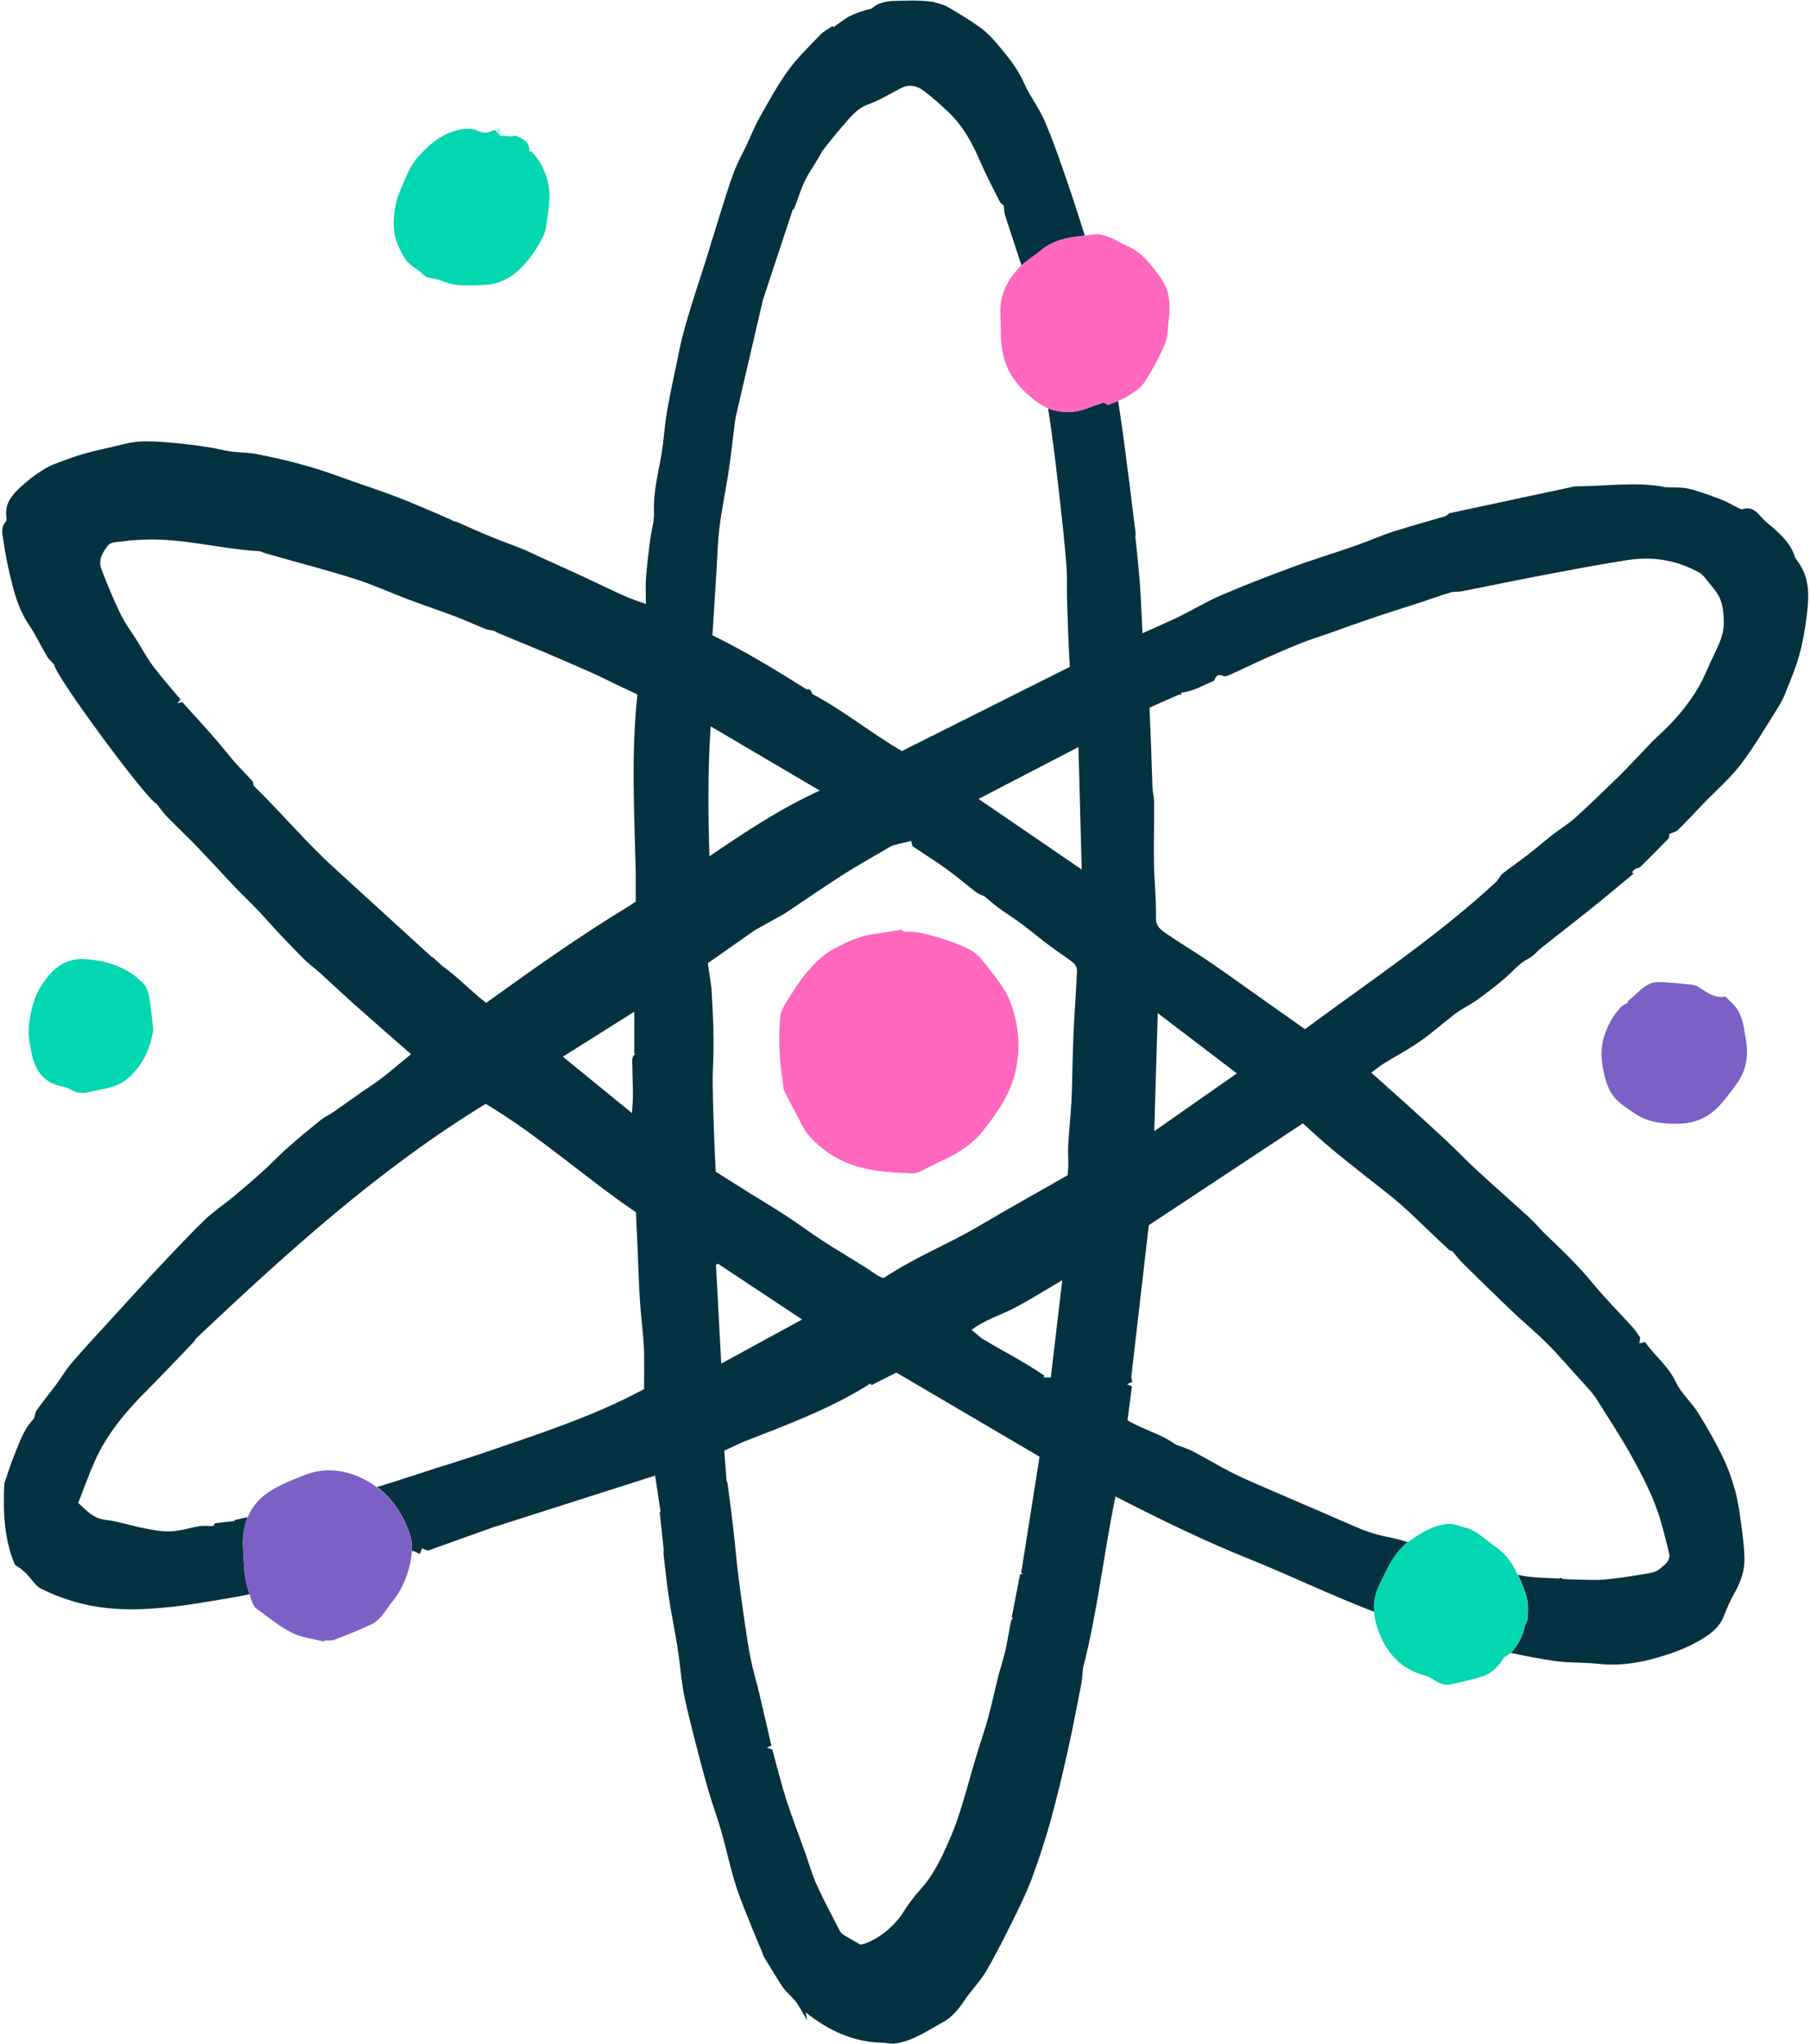 <?xml version="1.0" encoding="UTF-8"?><svg xmlns="http://www.w3.org/2000/svg" xmlns:xlink="http://www.w3.org/1999/xlink" height="372.2" preserveAspectRatio="xMidYMid meet" version="1.0" viewBox="-0.4 -0.1 329.7 372.2" width="329.7" zoomAndPan="magnify"><g><g id="change1_1"><path d="M133.52,76.1c0.02-0.07,0.03-0.15,0.05-0.22c0.01,0.09,0.04,0.23,0.06,0.36c-0.04-0.02-0.08-0.03-0.12-0.05 C133.51,76.17,133.51,76.14,133.52,76.1z M328.71,111.95c-0.3,2.42-0.7,4.85-1.35,7.19c-0.63,2.31-1.59,4.53-2.47,6.77 c-0.38,0.96-0.83,1.9-1.38,2.76c-2.22,3.5-4.3,7.11-6.81,10.39c-1.99,2.61-4.54,4.79-6.83,7.17c-1.54,1.6-3.04,3.24-4.63,4.79 c-0.39,0.38-1.05,0.49-1.57,0.72c-0.04,0.22,0.02,0.66-0.16,0.85c-1.69,1.76-3.42,3.49-5.16,5.19c-0.2,0.2-0.61,0.17-0.87,0.33 c-0.24,0.15-0.41,0.4-0.61,0.61c0.09,0.09,0.18,0.18,0.27,0.27c-2.41,2-4.81,4.02-7.25,5.98c-3.17,2.54-6.39,5.03-9.57,7.56 c-0.77,0.61-1.4,1.46-2.25,1.88c-1.69,0.83-2.81,2.26-4.17,3.45c-1.7,1.51-3.54,2.87-5.39,4.2c-1.17,0.85-2.52,1.45-3.68,2.31 c-2.21,1.66-4.26,3.53-6.52,5.11c-2.12,1.48-4.43,2.69-6.63,4.06c-0.84,0.52-1.61,1.17-2.29,1.67c2.08,1.86,4.17,3.71,6.25,5.59 c2.45,2.22,4.91,4.44,7.33,6.7c1.88,1.76,3.66,3.64,5.55,5.38c3.2,2.95,6.48,5.81,9.69,8.75c1.08,0.99,2.01,2.15,3.08,3.17 c2.92,2.77,5.81,5.56,8.38,8.69c2.3,2.81,4.89,5.38,7.33,8.08c0.49,0.54,0.88,1.19,1.36,1.85c-0.03,0.25-0.08,0.59-0.14,1.08 c0.37-0.09,0.62-0.15,1.03-0.25c1.73,2.48,4.24,4.36,5.61,7.3c0.95,2.03,2.82,3.61,4.03,5.55c1.64,2.6,3.16,5.3,4.51,8.06 c0.96,1.97,1.69,4.08,2.28,6.2c0.53,1.93,0.8,3.95,1.07,5.95c0.29,2.12,0.58,4.25,0.61,6.38c0.02,2.13-0.61,4.15-1.7,6.04 c-0.84,1.45-1.5,3.02-2.12,4.57c-0.73,1.83-2.22,2.99-3.75,3.94c-2.75,1.71-5.78,2.78-8.93,3.65c-3.38,0.93-6.7,1.33-10.18,0.95 c-2.6-0.29-5.26-0.13-7.85-0.51c-2.69-0.39-5.37-0.91-8.04-1.48c1.18-1.13,2.32-3.22,2.54-4.91c0.17-0.39,0.46-0.78,0.5-1.18 c0.14-1.68,0.2-3.32-0.43-4.99c-0.41-1.07-0.82-2.13-1.29-3.14c0.53,0.12,1.06,0.22,1.59,0.3c1.98,0.28,4,0.27,6.01,0.39 c0-0.06,0.01-0.11,0.01-0.17c0.3,0.13,0.6,0.25,0.59,0.25c0.98,0.05,1.65,0.1,2.32,0.1c1.79,0.02,3.59,0.15,5.36-0.01 c2.6-0.24,5.19-0.68,7.77-1.1c0.73-0.12,1.57-0.32,2.11-0.78c0.89-0.74,2.11-1.53,1.76-2.92c-0.75-3-1.44-6.05-2.57-8.92 c-1.22-3.11-2.79-6.11-4.42-9.03c-1.81-3.23-3.86-6.33-5.82-9.47c-0.39-0.63-0.8-1.25-1.28-1.82c-0.89-1.06-1.84-2.08-2.77-3.1 c-1.79-1.97-3.51-4-5.4-5.87c-1.99-1.98-4.17-3.78-6.21-5.72c-3.03-2.88-6.02-5.81-9-8.74c-0.72-0.71-1.34-1.54-2.01-2.31 c-0.14-0.06-0.42-0.09-0.6-0.25c-1.13-1.03-2.23-2.09-3.34-3.14c-1.9-1.79-3.74-3.64-5.71-5.34c-1.9-1.64-3.93-3.14-5.89-4.71 c-2.29-1.83-4.6-3.63-6.84-5.51c-1.65-1.38-3.22-2.87-4.84-4.32c-9.42,6.22-18.87,12.46-28.07,18.54 c-1.08,9.39-2.13,18.4-3.19,27.63c0.03,0.18,0.11,0.59,0.18,0.91c-0.33,0.15-0.54,0.24-0.96,0.42c0.45,0.19,0.67,0.29,0.89,0.38 c-0.27,2.05-0.53,4.06-0.8,6.18c2.81,1.7,6.19,2.51,8.78,4.43c1.14,0.44,2.22,0.75,3.19,1.26c2.41,1.26,4.73,2.68,7.16,3.9 c2.1,1.06,4.28,1.97,6.44,2.91c3.16,1.38,6.34,2.72,9.51,4.09c2.46,1.06,4.9,2.16,7.38,3.19c1.01,0.42,2.05,0.75,3.1,1.04 c1.83,0.5,3.72,0.72,5.51,1.4c-2.65,1.99-3.84,5.05-5.23,7.87c-0.78,1.58-1.01,3.19-0.89,4.78c-7.47-2.82-14.72-6.35-22.18-9.37 c-8.48-3.38-16.67-7.37-24.96-11.63c-2.16,10.46-3.28,21.08-5.9,31.21c-0.12,1.11-0.16,2.09-0.34,3.03 c-0.79,4.04-1.56,8.09-2.46,12.11c-0.94,4.18-1.92,8.36-3.06,12.49c-0.95,3.44-2.06,6.85-3.28,10.2c-0.92,2.52-2.07,4.96-3.26,7.36 c-1.66,3.37-3.34,6.74-5.23,9.99c-1.13,1.93-2.78,3.56-4.03,5.44c-1.07,1.61-2.31,3.07-3.97,3.96c-2.78,1.5-5.42,3.4-8.67,3.82 c-0.75,0.1-1.53-0.12-2.34-0.15c-5.24-0.12-9.71-2.2-13.86-5.5c0.06,0.38,0.11,0.7,0.22,1.4c-0.72-1.22-1.23-2.15-1.81-3.05 c-0.29-0.45-0.68-0.82-1.04-1.22c-0.53-0.59-1.17-1.11-1.6-1.77c-1.17-1.78-2.27-3.61-3.37-5.43c-0.2-0.33-0.29-0.74-0.44-1.1 c-0.51-1.24-1.06-2.47-1.55-3.72c-1.07-2.72-2.26-5.4-3.14-8.18c-1.05-3.31-1.76-6.73-2.72-10.08c-0.68-2.41-1.58-4.75-2.27-7.15 c-0.9-3.12-1.73-6.25-2.53-9.4c-0.71-2.8-1.43-5.6-1.99-8.43c-0.39-1.95-0.53-3.94-0.8-5.92c-0.17-1.28-0.35-2.56-0.57-3.84 c-0.43-2.51-0.94-5.02-1.32-7.54c-0.4-2.65-0.69-5.32-0.99-7.98c-0.05-0.4,0.09-0.82-0.01-1.19c-0.23-2.19-0.47-4.38-0.7-6.57 c0.06,0,0.11,0,0.17,0c-0.33-2.19-0.67-4.38-1-6.59c-10.49,3.35-20.85,6.66-29.68,9.48c-4.92,1.76-8.33,2.97-11.73,4.19 c-0.35-0.15-0.68-0.28-1.03-0.42c-0.14,0.36-0.26,0.65-0.42,1.03c-0.51-0.22-0.93-0.56-1.35-0.54c-0.03,0-0.06,0.01-0.09,0.02 c0.05-1.09-0.06-2.18-0.43-3.24c-1.2-3.46-3.15-6.36-5.93-8.45c1.04-0.31,2.08-0.61,3.11-0.94c2.76-0.88,5.52-1.8,8.28-2.69 c0.48-0.16,0.98-0.28,1.46-0.44c2.04-0.66,4.09-1.32,6.13-1.98c10.09-3.5,20.32-6.7,29.68-11.78c0-2.18,0.02-4.34-0.01-6.5 c-0.01-1.06-0.09-2.13-0.18-3.19c-0.19-2.26-0.47-4.51-0.6-6.76c-0.19-3.09-0.28-6.19-0.41-9.28c-0.08-1.97-0.17-3.95-0.29-6.46 c-9.08-6.14-17.64-13.93-27.37-19.74c-19.53,11.95-36.23,27.12-52.65,42.62c-0.21,0.16-0.29,0.49-0.49,0.69 c-2.89,3.01-5.75,6.05-8.7,9c-3.77,3.78-7.17,7.84-9.37,12.76c-1.12,2.5-2.02,5.09-3.01,7.6c0.33,0.3,0.54,0.49,0.75,0.69 c1.21,1.19,2.4,2.2,4.28,2.4c2.24,0.25,4.41,1.02,6.63,1.45c1.7,0.33,3.44,0.7,5.14,0.64c1.78-0.06,3.53-0.66,5.31-0.95 c0.74-0.12,1.51-0.02,2.46-0.02c0.02-0.03,0.21-0.29,0.37-0.51c1.12-0.13,2.2-0.26,3.48-0.41c0.01-0.04,0.11-0.19,0.23-0.22 c0.73-0.16,1.47-0.31,2.21-0.47c-0.46,1.13-0.74,2.36-0.83,3.66c-0.07,1-0.01,2.02,0.05,3.02c0.09,1.55,0.13,3.12,0.4,4.65 c0.16,0.91,0.43,1.8,0.73,2.69c-1.54,0.32-3.08,0.62-4.63,0.87c-3.11,0.51-6.23,1.06-9.36,1.41c-5.76,0.64-11.54,0.8-17.2-0.72 c-2.32-0.62-4.61-1.48-6.75-2.55c-1.1-0.55-1.81-1.85-2.73-2.77c-0.6-0.6-1.28-1.12-2.07-1.58c-1.95-4.61-2.18-9.55-1.94-14.81 c0.58-1.65,1.18-3.67,1.99-5.6c0.87-2.09,1.57-4.28,3.21-5.99c0.41-0.42,0.35-1.26,0.71-1.77c1.12-1.58,2.35-3.07,3.51-4.62 c1-1.35,1.86-2.84,2.96-4.1c2.55-2.94,5.2-5.79,7.83-8.66c2.67-2.92,5.33-5.86,8.04-8.74c2.71-2.88,5.42-5.77,8.26-8.53 c1.56-1.51,3.42-2.72,5.1-4.11c1.96-1.63,3.89-3.29,5.78-5c1.41-1.27,2.7-2.67,4.12-3.93c2-1.77,4.06-3.47,6.14-5.15 c0.68-0.55,1.51-0.9,2.23-1.4c1.71-1.18,3.4-2.4,5.1-3.59c1.27-0.89,2.6-1.71,3.82-2.66c1.8-1.4,3.53-2.88,5.29-4.33 c-3.51-3.07-6.93-6.04-10.31-9.05c-2.13-1.9-4.2-3.87-6.32-5.79c-0.85-0.77-1.8-1.42-2.61-2.22c-1.59-1.56-3.13-3.18-4.67-4.8 c-1.4-1.48-2.73-3.02-4.13-4.5c-1.36-1.43-2.8-2.77-4.16-4.2c-2.24-2.35-4.43-4.77-6.68-7.11c-1.82-1.89-3.73-3.69-5.57-5.57 c-0.64-0.66-1.17-1.44-1.93-2.39c-1.55-0.4-18.69-23.58-18.62-25.32c-0.53-0.58-1.02-0.98-1.32-1.49 c-1.09-1.85-1.99-3.82-3.19-5.59c-1.57-2.29-2.45-4.83-3.12-7.45c-0.66-2.58-1.23-5.2-1.59-7.83C0.08,97.38-0.38,96,0.67,94.85 c0.19-0.21,0.11-0.71,0.07-1.07c-0.23-2.23,1.07-3.77,2.51-5.11c1.35-1.26,2.84-2.41,4.42-3.37c1.33-0.8,2.86-1.28,4.33-1.83 c1.19-0.44,2.41-0.82,3.64-1.15c1.38-0.38,2.78-0.69,4.18-1c1.71-0.38,3.43-0.91,5.16-1.02c2.02-0.13,4.08,0.06,6.11,0.23 c2.06,0.17,4.12,0.44,6.16,0.74c1.52,0.23,3.02,0.64,4.54,0.85c1.48,0.21,3,0.16,4.46,0.44c5.03,0.96,9.98,2.21,14.79,3.98 c3.57,1.31,7.21,2.45,10.76,3.81c3.34,1.28,6.6,2.74,9.89,4.14c0.32,0.14,0.58,0.41,0.97,0.37c1.12,0.49,2.23,0.98,3.35,1.48 c2.62,1.17,5.3,2.21,8,3.21c1.18,0.43,2.3,1.01,3.45,1.53c2.71,1.23,5.41,2.44,8.11,3.69c2.62,1.21,5.21,2.49,7.85,3.67 c1.18,0.53,2.43,0.92,3.83,1.44c0-1.74-0.09-3.27,0.02-4.8c0.17-2.3,0.47-4.6,0.76-6.89c0.22-1.71,0.78-3.42,0.7-5.11 c-0.18-4.32,1.19-8.39,1.66-12.6c0.22-2.02,0.42-4.04,0.77-6.04c0.52-2.94,1.17-5.87,1.78-8.8c0.32-1.54,0.61-3.09,1.01-4.61 c0.55-2.08,1.16-4.15,1.8-6.21c0.71-2.29,1.49-4.56,2.21-6.85c0.93-2.97,1.81-5.95,2.75-8.91c0.83-2.62,1.61-5.27,2.58-7.84 c0.64-1.73,1.57-3.35,2.36-5.02c0.73-1.56,1.35-3.18,2.19-4.67c1.67-2.95,3.28-5.97,5.26-8.71c1.7-2.37,3.85-4.42,5.87-6.54 c0.63-0.66,1.5-1.1,2.26-1.64c0.14,0.15,0.28,0.3,0.19,0.2c0.83-0.58,1.55-1.12,2.29-1.6c0.44-0.29,0.92-0.54,1.41-0.74 c1.04-0.41,2.09-0.78,3.2-1.01c1.82-1.64,4.11-1.4,6.3-1.47c1.66-0.05,3.32-0.01,4.95,0.22c0.87,0.29,1.82,0.45,2.61,0.9 c2.02,1.16,4.01,2.37,5.9,3.72c1.12,0.8,2.13,1.81,3.02,2.87c1.9,2.27,3.82,4.49,5.03,7.29c1.03,2.37,2.7,4.46,3.73,6.83 c1.51,3.5,2.75,7.13,4,10.73c1.18,3.39,2.25,6.81,3.35,10.22c-0.32,0.05-0.65,0.1-0.96,0.13c-2.58,0.23-5,0.88-7.05,2.57 c-1.15,0.94-2.44,1.74-3.53,2.73c-1-3.06-2.02-6.11-3.01-9.18c-0.16-0.5-0.15-1.05-0.24-1.76c-0.13-0.12-0.54-0.34-0.71-0.68 c-1.24-2.45-2.52-4.88-3.6-7.4c-1.43-3.32-3.14-6.43-5.79-8.93c-1.48-1.39-3-2.78-4.64-3.97c-1.12-0.81-2.51-1.09-3.88-0.4 c-1.99,1-3.89,2.23-5.97,2.96c-2.17,0.76-3.38,2.44-4.75,3.99c-1.3,1.47-2.49,3.03-3.72,4.56c-0.87,1.76-2.08,3.33-2.97,5.07 c-0.9,1.76-1.47,3.69-2.19,5.55c-0.05-0.03-0.11-0.06-0.16-0.08c-1.98,5.98-3.96,11.95-5.45,16.48 c-1.91,8.18-3.45,14.82-4.99,21.43c-0.01-0.09-0.02-0.13-0.01-0.09c-0.01,0.1-0.02,0.2-0.04,0.3c-0.01,0.03-0.02,0.06-0.02,0.1 c0,0,0.01,0,0.01,0c-0.12,1-0.26,2.2-0.42,3.41c-0.27,2.12-0.5,4.25-0.83,6.36c-0.52,3.32-1.2,6.62-1.63,9.95 c-0.33,2.53-0.37,5.11-0.53,7.66c-0.26,4-0.51,8-0.76,12.01c5.93,2.9,11.48,6.28,17.17,9.86c0.46-0.16,0.86,0.15,0.99,0.82 c5.78,3.03,10.66,7.09,16.35,10.4c10.12-5.07,20.39-10.22,30.6-15.33c-0.07-1.31-0.16-2.53-0.21-3.75 c-0.12-2.95-0.23-5.9-0.32-8.85c-0.06-1.97,0.06-3.96-0.1-5.92c-0.3-3.77-0.7-7.54-1.12-11.3c-0.52-4.56-1.04-9.13-1.68-13.67 c-0.17-1.2-0.35-2.4-0.54-3.59c0.5,0.21,1.03,0.38,1.6,0.49c1.86,0.34,3.7,0.24,5.48-0.47c1-0.4,2.03-0.72,3.09-1.09 c0.23,0.15,0.46,0.3,0.74,0.48c0.63-0.27,1.26-0.5,1.86-0.75c0.49,3.14,0.92,6.28,1.33,9.43c0.64,4.87,1.25,9.74,1.84,14.61 c0.05,0.42-0.12,0.87,0.03,1.27c0.27,2.8,0.59,5.59,0.79,8.39c0.2,2.83,0.29,5.67,0.43,8.61c2.35-1.07,4.58-2.01,6.75-3.07 c2.53-1.24,4.95-2.72,7.53-3.83c4.28-1.83,8.63-3.52,13-5.13c3.73-1.38,7.55-2.53,11.31-3.84c2.39-0.83,4.71-1.87,7.11-2.65 c3.12-1.01,6.29-1.85,9.43-2.78c0.24-0.07,0.43-0.3,0.78-0.56c7.82-1.68,15.82-3.39,22.78-4.88c6.22-0.07,11.44-0.9,16.57,0.14 c1.44,0.08,2.92-0.04,4.29,0.29c2.06,0.5,4.05,1.28,6.04,2.02c0.96,0.36,1.84,0.93,2.77,1.38c0.32,0.16,0.74,0.39,1.03,0.3 c1.73-0.54,2.58,0.62,3.55,1.68c0.58,0.64,1.3,1.16,1.96,1.74c1.63,1.44,3.16,2.94,3.87,5.09c0.16,0.48,0.51,0.9,0.81,1.32 C329.31,105.39,329.12,108.68,328.71,111.95z M115.33,191.79c0.01,0-0.03-0.07-0.02-0.05c-0.08,0.03-0.15,0.05-0.17,0.06 c0-2.5,0-5.02,0-7.69c-4.54,2.86-8.82,5.56-13.01,8.19c4.04,3.29,8.29,6.76,12.59,10.27c0.06-1.13,0.17-2.2,0.17-3.26 c0-1.79-0.1-3.58-0.11-5.36C114.78,193.21,114.55,192.36,115.33,191.79z M115.71,126.34c-1.19-0.56-2.4-1.12-3.6-1.69 c-1.53-0.73-3.04-1.51-4.59-2.2c-2.97-1.32-5.95-2.61-8.94-3.88c-2.7-1.14-5.42-2.22-8.12-3.35c-0.38-0.16-0.72-0.4-0.8-0.44 c-0.73-0.16-1.22-0.19-1.66-0.37c-1.86-0.75-3.69-1.6-5.57-2.31c-2.84-1.07-5.72-2.02-8.55-3.09c-3.24-1.22-6.39-2.68-9.68-3.72 c-5.1-1.61-10.3-2.95-15.45-4.42c-0.62-0.18-1.23-0.39-1.9-0.61c-7.18-0.39-14.25-2.5-21.57-2.08c-0.92,0.05-1.88,0.09-2.82,0.24 c-1.09,0.17-2.61,0.08-3.14,0.74c-0.9,1.13-1.9,2.64-1.28,4.27c1.04,2.77,2.18,5.51,3.47,8.18c0.85,1.75,2.03,3.33,3.07,4.99 c0.98,1.56,1.85,3.2,2.96,4.66c1.57,2.08,3.31,4.03,4.95,6c-0.14,0.17-0.3,0.34-0.61,0.71c0.48-0.13,0.69-0.19,0.91-0.25 c1.73,1.92,3.46,3.82,5.18,5.74c0.67,0.75,1.32,1.53,1.97,2.31c0.89,1.05,1.73,2.14,2.65,3.16c0.96,1.08,2.01,2.09,2.97,3.17 c0.17,0.19,0.15,0.55,0.22,0.84c5.07,4.94,9.64,10.42,14.92,15.2c5.9,5.38,11.81,10.76,17.71,16.15c0.02-0.02,0.03-0.05,0.05-0.07 c0.57,0.52,1.14,1.05,1.71,1.57c2.78,1.94,5.09,4.48,7.98,6.71c8.47-6.09,17.06-12.21,26.09-17.66c0.39-0.26,0.77-0.52,1.17-0.79 c0-1.54,0-3.18,0-4.81C115.17,148.32,114.52,137.39,115.71,126.34z M128.82,155.81c6.6-4.47,12.85-8.66,20.11-11.96 c-6.71-3.95-13.11-7.72-19.88-11.7C128.51,140.2,128.59,147.83,128.82,155.81z M130.98,248.18c4.87-2.65,9.83-5.35,14.73-8.03 c-5.13-3.4-10.24-6.79-15.35-10.17c-0.11,0.08-0.23,0.15-0.34,0.23C130.33,236.12,130.65,242.04,130.98,248.18z M188.96,265.13 c-8.59-5.04-17.31-10.16-26.09-15.32c-1.41,0.72-2.97,1.51-4.53,2.3c-0.05-0.11-0.11-0.21-0.16-0.32 c-7.28,4.63-15.33,7.56-23.29,10.69c-1.08,0.5-2.15,0.99-3.36,1.55c0.13,1.69,0.26,3.47,0.42,5.55c-0.02-0.05,0.15,0.22,0.19,0.51 c0.37,2.78,0.74,5.56,1.06,8.35c0.3,2.62,0.51,5.25,0.83,7.87c0.37,3.06,0.81,6.12,1.25,9.18c0.33,2.22,0.65,4.44,1.1,6.63 c0.41,2.02,1.02,3.99,1.5,6c0.75,3.14,1.46,6.29,2.23,9.61c-0.13,0.06-0.38,0.17-0.83,0.37c0.57,0.19,0.81,0.28,1,0.34 c0.87,3.15,1.59,6.14,2.52,9.06c1.03,3.2,2.26,6.34,3.39,9.51c0.72,2.02,1.29,4.11,2.17,6.06c1.29,2.86,2.79,5.62,4.22,8.41 c0.17,0.32,0.5,0.61,0.82,0.8c1,0.61,2.03,1.18,2.95,1.7c2.68-0.53,6.02-3.15,7.67-5.74c0.95-1.49,1.99-2.95,3.18-4.25 c2.69-2.95,4.25-6.52,5.77-10.11c0.81-1.9,1.43-3.89,2.03-5.86c0.84-2.74,1.58-5.52,2.4-8.27c0.69-2.32,1.51-4.6,2.15-6.93 c0.69-2.52,1.23-5.09,1.87-7.63c0.4-1.58,0.93-3.13,1.3-4.72c0.39-1.71,0.65-3.45,0.99-5.17c0.06-0.3,0.26-0.57,0.39-0.86 c-0.07-0.01-0.15-0.02-0.22-0.02c0.51-2.64,1.02-5.28,1.53-7.89c0.18-0.03,0.37-0.06,0.57-0.09c-0.12-0.05-0.25-0.1-0.37-0.15 C186.72,279.3,187.83,272.31,188.96,265.13z M193.1,232.99c-3.05,1.79-5.66,3.43-8.38,4.89c-2.66,1.43-5.65,2.25-8.14,4.16 c0.73,0.62,1.28,1.07,1.82,1.53c3.84,2.33,7.82,4.28,11.43,6.82c-0.05,0.1-0.1,0.2-0.15,0.3c0.2,0,0.4,0,0.6,0 c0.19,0,0.38,0,0.73,0C191.69,244.85,192.38,239.09,193.1,232.99z M195.78,176.58c0.02-0.48-0.36-1.14-0.76-1.45 c-1.34-1.05-2.79-1.95-4.15-2.98c-1.76-1.32-3.46-2.74-5.22-4.06c-1.34-1-2.76-1.88-4.11-2.86c-0.9-0.66-1.74-1.41-2.6-2.12 c-0.57-0.23-1.18-0.48-1.68-0.87c-1.75-1.34-3.42-2.79-5.2-4.07c-2.02-1.45-4.13-2.77-6.19-4.17c-0.14-0.1-0.13-0.42-0.29-0.97 c-1.08,0.26-2.17,0.47-3.22,0.78c-0.52,0.16-0.99,0.49-1.47,0.77c-2.57,1.51-5.18,2.95-7.69,4.55c-3.54,2.27-7,4.67-10.51,7 c-0.63,0.42-1.31,0.75-1.96,1.12c-1.44,0.8-2.88,1.6-3.7,2.06c-3.17,2.23-5.78,4.06-8.5,5.97c0.18,1.22,0.35,2.39,0.53,3.55 c0,0.33,0.12,0.66,0.14,1c0.13,2.26,0.26,4.52,0.33,6.78c0.05,1.63,0.05,3.26,0.03,4.88c-0.03,1.89-0.17,3.78-0.14,5.67 c0.04,3.38,0.16,6.76,0.28,10.14c0.07,1.96,0.18,3.92,0.28,5.95c2.02,1.27,4.03,2.54,6.04,3.8c2.3,1.44,4.64,2.82,6.9,4.3 c2.25,1.47,4.4,3.1,6.66,4.56c2.63,1.7,5.34,3.26,7.97,4.95c1.17,0.75,2.23,1.66,3.06,1.72c5.67-3.79,11.53-6.06,16.89-9.21 c5.47-3.21,11-6.31,16.56-9.48c0.05-0.63,0.13-1.2,0.14-1.76c0.01-1.25-0.09-2.51-0.02-3.76c0.15-2.6,0.44-5.19,0.58-7.78 c0.13-2.49,0.15-4.98,0.22-7.46c0.07-2.27,0.13-4.54,0.25-6.8C195.4,183.09,195.65,179.84,195.78,176.58z M196.64,158.22 c-0.2-7.52-0.4-14.78-0.6-22.3c-6.17,3.21-12.11,6.29-18.19,9.45C184.24,149.73,190.29,153.87,196.64,158.22z M252.29,198.18 c0.02,0,0.05,0,0.07,0c0-0.07,0-0.15,0-0.22c-0.02,0-0.05,0-0.07,0C252.29,198.03,252.29,198.1,252.29,198.18z M224.9,195.34 c-4.95-3.77-9.79-7.45-14.41-10.97c-0.21,6.93-0.42,14.06-0.64,21.5C215.04,202.23,220.02,198.75,224.9,195.34z M313.59,113.41 c0.01-1.46-0.1-3.02-0.62-4.36c-0.48-1.27-1.53-2.33-2.38-3.43c-0.43-0.56-0.92-1.17-1.52-1.5c-4.1-2.26-8.49-2.96-13.1-2.23 c-2.56,0.4-5.12,0.84-7.68,1.31c-3.52,0.64-7.04,1.31-10.56,1.99c-3.96,0.78-7.91,1.6-11.88,2.38c-0.67,0.13-1.39,0.01-2.03,0.2 c-1.8,0.54-3.57,1.19-5.36,1.78c-2.79,0.91-5.6,1.78-8.39,2.72c-3,1.01-5.97,2.09-8.95,3.14c-1.5,0.52-3.02,0.98-4.48,1.57 c-2.23,0.89-4.43,1.85-6.62,2.83c-2.05,0.91-4.06,1.9-6.1,2.82c-0.47,0.21-1.12,0.53-1.48,0.36c-1.04-0.49-1.38,0.07-1.68,0.86 c-1.94,0.77-3.72,1.94-5.94,2.15c-0.02,0.07-0.1,0.31-0.17,0.55c-0.05-0.08-0.11-0.16-0.16-0.24c-1.85,0.82-3.7,1.64-5.5,2.43 c0.1,2.55,0.21,4.99,0.3,7.43c0.09,2.36,0.13,4.73,0.24,7.09c0.04,0.93,0.29,1.85,0.3,2.78c0.02,3.68-0.09,7.35-0.03,11.03 c0.06,3.31,0.44,6.63,0.36,9.93c-0.03,1.49,0.8,2.13,1.68,2.74c2.47,1.72,5.07,3.26,7.56,4.94c2.62,1.77,5.19,3.62,7.78,5.45 c3.34,2.35,6.67,4.71,10.12,7.16c11.78-8.72,24.1-16.87,34.98-26.96c0.35-0.48,0.6-1.04,1.03-1.38c1.5-1.18,3.08-2.25,4.59-3.42 c1.56-1.2,3.04-2.5,4.59-3.71c1.3-1.01,2.76-1.85,3.98-2.96c2.66-2.4,5.23-4.91,7.8-7.4c1.35-1.31,2.63-2.7,3.94-4.05 c1.2-1.24,2.34-2.54,3.61-3.69c2.86-2.61,5.35-5.52,7.27-8.87c0.85-1.48,1.49-3.1,2.21-4.65 C312.32,118.01,313.57,115.88,313.59,113.41z" fill="#043241"/></g><g id="change2_1"><path d="M99.37,32.95c0.73,2.81,0.03,5.59-0.32,8.34c-0.16,1.24-0.92,2.44-1.57,3.57c-0.6,1.04-1.36,2-2.13,2.92 c-2.01,2.39-4.69,3.96-7.7,4.02c-2.41,0.05-4.99,0.35-7.38-0.7c-0.93-0.41-2-0.5-3-0.73c-0.74-0.6-1.44-1.29-2.26-1.8 c-1.51-0.94-2.14-2.33-2.87-3.93c-0.84-1.85-0.92-3.66-0.76-5.45c0.15-1.65,0.52-3.34,1.27-4.95c0.88-1.9,1.51-3.94,2.9-5.54 c2.22-2.55,4.76-4.73,8.26-5.27c0.93-0.14,2.04-0.1,2.86,0.3c1.02,0.5,1.81,0.4,2.7-0.08c0.12-0.07,0.32,0,0.48,0.01 c0.32,0.33,0.63,0.66,0.95,0.99c0.52,0,1.03,0,1.55,0c0,0.05,0,0.09,0,0.14c0.33-0.06,0.66-0.11,1.19-0.2 c0.97,0.49,2.38,0.88,2.5,2.57c-0.01,0.1-0.02,0.19-0.04,0.33c0.14-0.02,0.23-0.04,0.33-0.06C97.93,28.96,98.82,30.86,99.37,32.95z M277.36,289.78c-0.41-1.07-0.82-2.13-1.29-3.14c-0.94-2.01-2.15-3.83-4.16-5.19c-1.74-1.19-3.2-2.81-5.32-3.38 c-1.11-0.3-2.29-0.82-3.38-0.7c-2.68,0.31-4.97,1.72-7.11,3.29c-0.03,0.02-0.06,0.05-0.09,0.07c-2.65,1.99-3.84,5.05-5.23,7.87 c-0.78,1.58-1.01,3.19-0.89,4.78c0.13,1.74,0.7,3.47,1.5,5.13c1.63,3.36,4.31,5.58,8,6.55c0.88,0.23,1.63,0.95,2.49,1.3 c0.58,0.23,1.3,0.37,1.9,0.24c1.98-0.41,3.97-0.85,5.89-1.48c1.73-0.57,2.95-1.85,3.95-3.51c0.36-0.12,0.75-0.39,1.13-0.76 c1.18-1.13,2.32-3.22,2.54-4.91c0.17-0.39,0.46-0.78,0.5-1.18C277.93,293.09,277.99,291.45,277.36,289.78z M25.62,178.88 c-2.92-2.96-6.63-4.12-10.69-4.35c-3.17-0.18-5.4,1.47-7.14,3.86c-0.81,1.12-1.54,2.38-1.96,3.69c-0.54,1.67-0.92,3.44-1,5.19 c-0.07,1.54,0.26,3.13,0.59,4.66c0.49,2.29,1.58,4.26,3.83,5.27c1.08,0.48,2.38,0.55,3.36,1.15c1.21,0.74,2.34,0.62,3.55,0.32 c2.25-0.56,4.59-0.66,6.55-2.28c2.88-2.38,4.21-5.44,4.81-8.96c-0.24-2.08-0.4-4.11-0.75-6.1 C26.61,180.45,26.22,179.48,25.62,178.88z" fill="#03D7B1"/></g><g id="change3_1"><path d="M90.79,23.17c-0.14-0.02-0.27-0.04-0.41-0.06c-0.18,0.19-0.36,0.37-0.53,0.56 c0.32,0.33,0.63,0.66,0.95,0.99C90.79,24.17,90.79,23.67,90.79,23.17z" fill="#BEF4EA"/></g><g id="change4_1"><path d="M74.18,279.11c0.37,1.06,0.48,2.15,0.43,3.24c-0.04,0.76-0.15,1.53-0.32,2.29 c-0.57,2.55-1.56,4.82-3.25,6.91c-1.19,1.47-2.04,3.26-3.8,4.11c-2.2,1.06-4.49,1.93-6.77,2.81c-0.53,0.2-1.19,0.09-1.78,0.12 c-0.03,0.07-0.05,0.14-0.08,0.21c-1.98-0.52-4.11-0.74-5.89-1.64c-2.29-1.16-4.32-2.85-6.42-4.38c-0.39-0.29-0.66-0.84-0.82-1.33 c-0.14-0.41-0.28-0.83-0.42-1.24c-0.3-0.88-0.57-1.78-0.73-2.69c-0.26-1.53-0.3-3.1-0.4-4.65c-0.06-1.01-0.12-2.02-0.05-3.02 c0.09-1.31,0.37-2.54,0.83-3.66c0.74-1.81,1.96-3.36,3.68-4.51c2.1-1.41,4.54-2.38,6.93-3.29c3.33-1.27,6.8-0.9,9.92,0.52 c1.09,0.5,2.09,1.09,3,1.78C71.03,272.75,72.98,275.65,74.18,279.11z M317.54,188.73c-0.18-0.9-0.25-1.83-0.5-2.71 c-0.24-0.83-0.54-1.69-1.02-2.4c-0.53-0.78-1.29-1.41-2.14-2.29c-1.67,0.39-3.15-0.53-4.62-1.55c-0.42-0.29-0.94-0.54-1.44-0.59 c-1.99-0.21-3.99-0.41-5.98-0.48c-2.56-0.09-3.84,2.11-5.64,3.38c-0.11,0.08-0.06,0.38-0.05,0.35c-0.57,0.35-0.97,0.51-1.24,0.79 c-1.57,1.62-2.55,3.49-3.2,5.71c-0.68,2.32-0.38,4.48,0.12,6.65c0.33,1.43,0.88,2.97,1.8,4.07c1.06,1.27,2.58,2.21,4,3.13 c2.39,1.55,5.13,1.77,7.89,1.71c3.06-0.07,5.62-1.33,7.61-3.64c0.97-1.12,1.84-2.33,2.74-3.51 C317.81,194.75,318.17,191.84,317.54,188.73z" fill="#7C60C5"/></g><g id="change5_1"><path d="M183.61,182.3c1.58,4.11,1.93,8.27,0.99,12.56c-0.91,4.15-3.23,7.51-5.81,10.79 c-1.94,2.47-4.41,4.1-7.19,5.38c-1.49,0.69-2.92,1.48-4.4,2.19c-0.41,0.2-0.9,0.34-1.35,0.33c-4.75-0.17-9.52-0.43-13.79-2.79 c-1.81-1-3.53-2.34-4.91-3.86c-1.21-1.33-1.91-3.13-2.8-4.74c-0.68-1.24-1.29-2.51-1.99-3.87c-0.24-2.03-0.61-4.17-0.73-6.33 c-0.13-2.2-0.11-4.42,0.04-6.61c0.06-0.92,0.48-1.9,0.98-2.7c1.31-2.08,2.61-4.21,4.21-6.07c1.31-1.52,2.89-2.98,4.65-3.92 c2.4-1.29,4.92-2.48,7.73-2.77c1.47-0.15,2.93-0.46,4.53-0.72c0.27,0.2,0.52,0.39,0.51,0.39c2.44-0.18,4.48,0.56,6.5,1.12 c1.88,0.52,3.73,1.24,5.47,2.12c1,0.51,1.9,1.4,2.58,2.31C180.57,177.4,182.55,179.53,183.61,182.3z M210.84,50.22 c-1.56-2.06-3.01-4.16-5.44-5.3c-1.67-0.78-3.28-1.81-5.03-2.25c-0.98-0.25-2.08-0.03-3.17,0.13c-0.32,0.05-0.65,0.1-0.96,0.13 c-2.58,0.23-5,0.88-7.05,2.57c-1.15,0.94-2.44,1.74-3.53,2.73c-0.23,0.21-0.46,0.41-0.66,0.64c-2.01,2.27-3.35,4.93-3.18,8.13 c0.12,2.28-0.02,4.6,0.37,6.84c0.54,3.12,2.16,5.73,4.59,7.86c1.16,1.02,2.34,1.96,3.72,2.55c0.5,0.21,1.03,0.38,1.6,0.49 c1.86,0.34,3.7,0.24,5.48-0.47c1-0.4,2.03-0.72,3.09-1.09c0.23,0.15,0.46,0.3,0.74,0.48c0.63-0.27,1.26-0.5,1.86-0.75 c0.55-0.23,1.08-0.47,1.58-0.77c1.15-0.71,2.45-1.47,3.16-2.55c1.47-2.23,2.75-4.62,3.8-7.08c0.56-1.31,0.48-2.9,0.68-4.37 C212.87,55.31,212.69,52.67,210.84,50.22z" fill="#FF68BD"/></g></g></svg>
